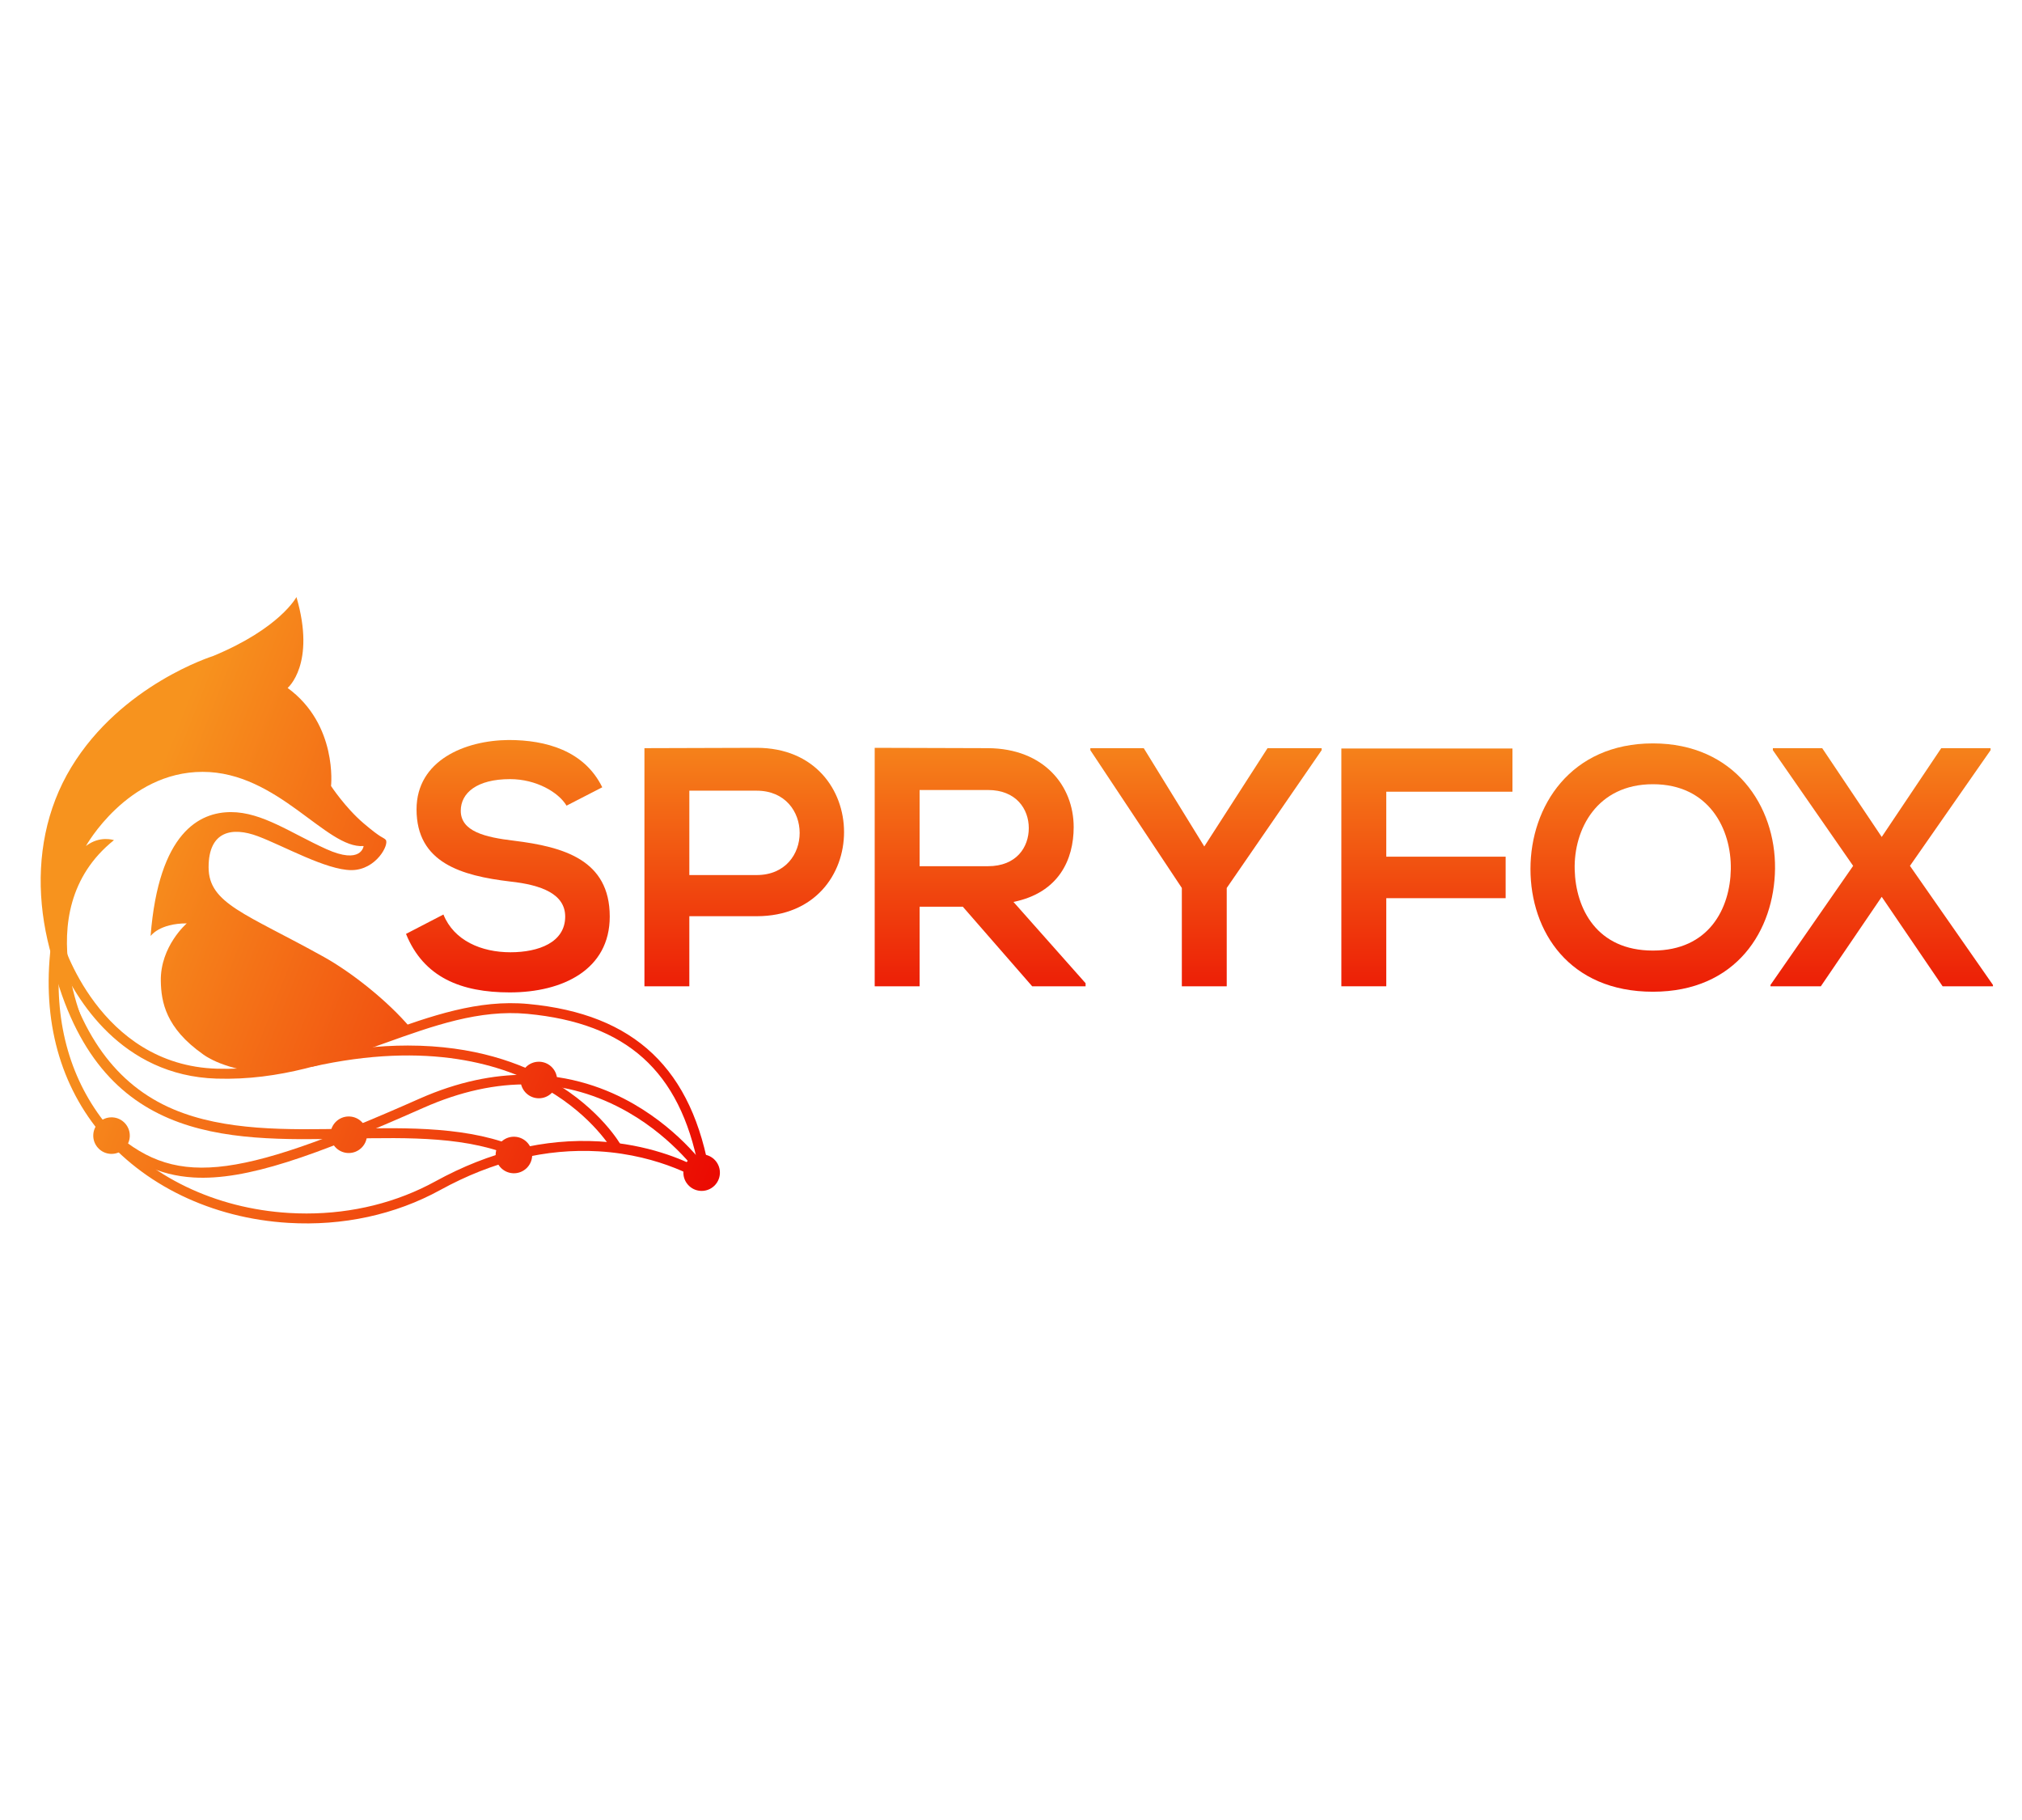 <?xml version="1.0" encoding="UTF-8" standalone="no"?>
<!-- Created with Inkscape (http://www.inkscape.org/) -->

<svg
   version="1.1"
   id="svg1"
   width="1333.333"
   height="1200"
   viewBox="0 0 1333.333 1200"
   sodipodi:docname="SpryFox_v1.ai"
   inkscape:version="1.3.2 (091e20e, 2023-11-25)"
   xmlns:inkscape="http://www.inkscape.org/namespaces/inkscape"
   xmlns:sodipodi="http://sodipodi.sourceforge.net/DTD/sodipodi-0.dtd"
   xmlns="http://www.w3.org/2000/svg"
   xmlns:svg="http://www.w3.org/2000/svg">
  <defs
     id="defs1">
    <linearGradient
       x1="0"
       y1="0"
       x2="1"
       y2="0"
       gradientUnits="userSpaceOnUse"
       gradientTransform="matrix(330.838,-126.931,-126.931,-330.838,72.664,504.042)"
       spreadMethod="pad"
       id="linearGradient2">
      <stop
         style="stop-opacity:1;stop-color:#f7931e"
         offset="0"
         id="stop1" />
      <stop
         style="stop-opacity:1;stop-color:#ea0000"
         offset="1"
         id="stop2" />
    </linearGradient>
    <linearGradient
       x1="0"
       y1="0"
       x2="1"
       y2="0"
       gradientUnits="userSpaceOnUse"
       gradientTransform="matrix(330.835,-126.929,-126.929,-330.835,37.283,411.823)"
       spreadMethod="pad"
       id="linearGradient4">
      <stop
         style="stop-opacity:1;stop-color:#f7931e"
         offset="0"
         id="stop3" />
      <stop
         style="stop-opacity:1;stop-color:#ea0000"
         offset="1"
         id="stop4" />
    </linearGradient>
    <linearGradient
       x1="0"
       y1="0"
       x2="1"
       y2="0"
       gradientUnits="userSpaceOnUse"
       gradientTransform="matrix(330.835,-126.93,-126.93,-330.835,33.077,400.864)"
       spreadMethod="pad"
       id="linearGradient6">
      <stop
         style="stop-opacity:1;stop-color:#f7931e"
         offset="0"
         id="stop5" />
      <stop
         style="stop-opacity:1;stop-color:#ea0000"
         offset="1"
         id="stop6" />
    </linearGradient>
    <linearGradient
       x1="0"
       y1="0"
       x2="1"
       y2="0"
       gradientUnits="userSpaceOnUse"
       gradientTransform="matrix(330.834,-126.929,-126.929,-330.834,45.869,434.201)"
       spreadMethod="pad"
       id="linearGradient8">
      <stop
         style="stop-opacity:1;stop-color:#f7931e"
         offset="0"
         id="stop7" />
      <stop
         style="stop-opacity:1;stop-color:#ea0000"
         offset="1"
         id="stop8" />
    </linearGradient>
    <linearGradient
       x1="0"
       y1="0"
       x2="1"
       y2="0"
       gradientUnits="userSpaceOnUse"
       gradientTransform="matrix(330.834,-126.929,-126.929,-330.834,31.819,397.586)"
       spreadMethod="pad"
       id="linearGradient10">
      <stop
         style="stop-opacity:1;stop-color:#f7931e"
         offset="0"
         id="stop9" />
      <stop
         style="stop-opacity:1;stop-color:#ea0000"
         offset="1"
         id="stop10" />
    </linearGradient>
    <linearGradient
       x1="0"
       y1="0"
       x2="1"
       y2="0"
       gradientUnits="userSpaceOnUse"
       gradientTransform="matrix(330.818,-126.923,-126.923,-330.818,37.408,412.114)"
       spreadMethod="pad"
       id="linearGradient12">
      <stop
         style="stop-opacity:1;stop-color:#f7931e"
         offset="0"
         id="stop11" />
      <stop
         style="stop-opacity:1;stop-color:#ea0000"
         offset="1"
         id="stop12" />
    </linearGradient>
    <linearGradient
       x1="0"
       y1="0"
       x2="1"
       y2="0"
       gradientUnits="userSpaceOnUse"
       gradientTransform="matrix(330.83,-126.928,-126.928,-330.83,51.388,448.577)"
       spreadMethod="pad"
       id="linearGradient14">
      <stop
         style="stop-opacity:1;stop-color:#f7931e"
         offset="0"
         id="stop13" />
      <stop
         style="stop-opacity:1;stop-color:#ea0000"
         offset="1"
         id="stop14" />
    </linearGradient>
    <linearGradient
       x1="0"
       y1="0"
       x2="1"
       y2="0"
       gradientUnits="userSpaceOnUse"
       gradientTransform="matrix(330.818,-126.923,-126.923,-330.818,46.411,435.567)"
       spreadMethod="pad"
       id="linearGradient16">
      <stop
         style="stop-opacity:1;stop-color:#f7931e"
         offset="0"
         id="stop15" />
      <stop
         style="stop-opacity:1;stop-color:#ea0000"
         offset="1"
         id="stop16" />
    </linearGradient>
    <linearGradient
       x1="0"
       y1="0"
       x2="1"
       y2="0"
       gradientUnits="userSpaceOnUse"
       gradientTransform="matrix(330.812,-126.921,-126.921,-330.812,30.271,393.519)"
       spreadMethod="pad"
       id="linearGradient18">
      <stop
         style="stop-opacity:1;stop-color:#f7931e"
         offset="0"
         id="stop17" />
      <stop
         style="stop-opacity:1;stop-color:#ea0000"
         offset="1"
         id="stop18" />
    </linearGradient>
    <linearGradient
       x1="0"
       y1="0"
       x2="1"
       y2="0"
       gradientUnits="userSpaceOnUse"
       gradientTransform="matrix(330.8,-126.916,-126.916,-330.8,15.067,353.903)"
       spreadMethod="pad"
       id="linearGradient20">
      <stop
         style="stop-opacity:1;stop-color:#f7931e"
         offset="0"
         id="stop19" />
      <stop
         style="stop-opacity:1;stop-color:#ea0000"
         offset="1"
         id="stop20" />
    </linearGradient>
    <linearGradient
       x1="0"
       y1="0"
       x2="1"
       y2="0"
       gradientUnits="userSpaceOnUse"
       gradientTransform="matrix(-7.6e-6,-174.596,-174.596,7.6e-6,251.237,550.439)"
       spreadMethod="pad"
       id="linearGradient22">
      <stop
         style="stop-opacity:1;stop-color:#f7931e"
         offset="0"
         id="stop21" />
      <stop
         style="stop-opacity:1;stop-color:#ea0000"
         offset="1"
         id="stop22" />
    </linearGradient>
    <linearGradient
       x1="0"
       y1="0"
       x2="1"
       y2="0"
       gradientUnits="userSpaceOnUse"
       gradientTransform="matrix(-7.6e-6,-174.596,-174.596,7.6e-6,368.165,550.439)"
       spreadMethod="pad"
       id="linearGradient24">
      <stop
         style="stop-opacity:1;stop-color:#f7931e"
         offset="0"
         id="stop23" />
      <stop
         style="stop-opacity:1;stop-color:#ea0000"
         offset="1"
         id="stop24" />
    </linearGradient>
    <linearGradient
       x1="0"
       y1="0"
       x2="1"
       y2="0"
       gradientUnits="userSpaceOnUse"
       gradientTransform="matrix(-7.6e-6,-174.596,-174.596,7.6e-6,484.861,550.439)"
       spreadMethod="pad"
       id="linearGradient26">
      <stop
         style="stop-opacity:1;stop-color:#f7931e"
         offset="0"
         id="stop25" />
      <stop
         style="stop-opacity:1;stop-color:#ea0000"
         offset="1"
         id="stop26" />
    </linearGradient>
    <linearGradient
       x1="0"
       y1="0"
       x2="1"
       y2="0"
       gradientUnits="userSpaceOnUse"
       gradientTransform="matrix(-7.6e-6,-174.595,-174.595,7.6e-6,596.582,550.439)"
       spreadMethod="pad"
       id="linearGradient28">
      <stop
         style="stop-opacity:1;stop-color:#f7931e"
         offset="0"
         id="stop27" />
      <stop
         style="stop-opacity:1;stop-color:#ea0000"
         offset="1"
         id="stop28" />
    </linearGradient>
    <linearGradient
       x1="0"
       y1="0"
       x2="1"
       y2="0"
       gradientUnits="userSpaceOnUse"
       gradientTransform="matrix(-7.6e-6,-174.596,-174.596,7.6e-6,705.865,550.439)"
       spreadMethod="pad"
       id="linearGradient30">
      <stop
         style="stop-opacity:1;stop-color:#f7931e"
         offset="0"
         id="stop29" />
      <stop
         style="stop-opacity:1;stop-color:#ea0000"
         offset="1"
         id="stop30" />
    </linearGradient>
    <linearGradient
       x1="0"
       y1="0"
       x2="1"
       y2="0"
       gradientUnits="userSpaceOnUse"
       gradientTransform="matrix(-7.6e-6,-174.597,-174.597,7.6e-6,817.592,550.439)"
       spreadMethod="pad"
       id="linearGradient32">
      <stop
         style="stop-opacity:1;stop-color:#f7931e"
         offset="0"
         id="stop31" />
      <stop
         style="stop-opacity:1;stop-color:#ea0000"
         offset="1"
         id="stop32" />
    </linearGradient>
    <linearGradient
       x1="0"
       y1="0"
       x2="1"
       y2="0"
       gradientUnits="userSpaceOnUse"
       gradientTransform="matrix(-7.6e-6,-174.595,-174.595,7.6e-6,930.855,550.439)"
       spreadMethod="pad"
       id="linearGradient34">
      <stop
         style="stop-opacity:1;stop-color:#f7931e"
         offset="0"
         id="stop33" />
      <stop
         style="stop-opacity:1;stop-color:#ea0000"
         offset="1"
         id="stop34" />
    </linearGradient>
  </defs>
  <sodipodi:namedview
     id="namedview1"
     pagecolor="#ffffff"
     bordercolor="#000000"
     borderopacity="0.25"
     inkscape:showpageshadow="2"
     inkscape:pageopacity="0.0"
     inkscape:pagecheckerboard="0"
     inkscape:deskcolor="#d1d1d1"
     inkscape:zoom="0.19666667"
     inkscape:cx="668.64407"
     inkscape:cy="600"
     inkscape:window-width="1408"
     inkscape:window-height="449"
     inkscape:window-x="0"
     inkscape:window-y="44"
     inkscape:window-maximized="0"
     inkscape:current-layer="layer-MC0">
    <inkscape:page
       x="0"
       y="0"
       inkscape:label="1"
       id="page1"
       width="1333.333"
       height="1200"
       margin="393.451 18.831 393.451 26.83"
       bleed="0" />
  </sodipodi:namedview>
  <g
     id="layer-MC0"
     inkscape:groupmode="layer"
     inkscape:label="Layer 1">
    <path
       id="path2"
       d="m 105.369,575.716 c 0,0 -45.303,-14.094 -70.136,-55.035 v 0 C 10.399,479.741 17.896,426.047 45.19,385.329 v 0 c 0,0 -33.558,63.539 11.184,99.334 v 0 c 0,0 -6.938,2.46 -13.871,-2.91 v 0 c 0,0 20.358,36.689 57.721,36.689 v 0 c 37.362,0 61.188,-38.2 79.645,-36.689 v 0 c 0,0 -1.008,-9.397 -18.457,-1.511 v 0 c -17.45,7.888 -31.714,18.291 -47.149,18.291 v 0 c -15.437,0 -35.741,-9.843 -39.767,-61.3 v 0 c 0,0 4.25,6.265 17.896,6.265 v 0 c 0,0 -13.143,-11.311 -12.837,-28.521 v 0 c 0.183,-10.328 2.431,-23.223 20.817,-36.189 v 0 c 0,0 8.555,-6.943 27.799,-9 v 0 c 17.413,-1.866 76.919,19.581 75.029,21.837 v 0 c -11.256,13.43 -29.277,27.645 -42.963,35.26 v 0 c -38.591,21.478 -57.048,26.311 -57.048,44.366 v 0 c 0,18.053 11.745,20.067 24.33,15.37 v 0 c 12.583,-4.699 33.893,-16.781 46.31,-16.781 v 0 c 12.415,0 18.981,13.06 16.918,15.067 v 0 c -1.403,1.366 -1.819,0.369 -10.878,8.089 v 0 c -9.062,7.717 -16.109,18.457 -16.109,18.457 v 0 c 0,0 3.357,30.37 -21.476,48.491 v 0 c 0,0 14.094,11.747 4.361,44.968 v 0 c 0,0 -8.052,-15.436 -41.276,-29.196"
       transform="matrix(1.333,0,0,-1.333,0,1200)"
       style="fill:url(#linearGradient2);stroke:none" />
    <path
       id="path4"
       d="m 27.887,437.764 c -1.158,-0.078 -2.105,-0.957 -2.267,-2.105 v 0 c -5.251,-36.992 2.888,-69.9 23.538,-95.17 v 0 c 21.599,-26.429 55.697,-42.882 93.55,-45.134 v 0 c 26.829,-1.6 52.796,4.025 75.093,16.268 v 0 c 25.934,14.239 52.334,20.67 78.464,19.113 v 0 c 31.283,-1.863 51.11,-14.842 51.306,-14.975 v 0 c 0.814,-0.541 1.872,-0.55 2.695,-0.021 v 0 c 0.819,0.533 1.251,1.496 1.094,2.462 v 0 c -8.717,53.317 -37.318,80.464 -90.008,85.431 v 0 c -24.921,2.34 -48.025,-5.929 -72.543,-14.712 v 0 c -25.058,-8.973 -50.969,-18.254 -81.508,-17.302 v 0 c -58.582,1.776 -76.709,63.744 -76.884,64.362 v 0 c -0.3,1.064 -1.267,1.788 -2.367,1.788 v 0 c -0.054,0 -0.108,-0.002 -0.163,-0.005 M 143,300.257 c -36.488,2.175 -69.304,17.971 -90.038,43.342 v 0 c -17.866,21.863 -25.931,49.79 -23.577,81.254 v 0 c 8.068,-18.461 30.495,-56.693 77.763,-58.146 v 0 c 31.47,-0.98 57.828,8.46 83.318,17.59 v 0 c 23.999,8.594 46.568,16.67 70.424,14.443 v 0 c 49.073,-4.625 75.381,-28.187 84.699,-76.166 v 0 c -7.852,4.139 -25.096,11.642 -49.033,13.067 v 0 c -27.068,1.612 -54.361,-5.019 -81.12,-19.712 v 0 C 196.342,305.446 174.435,300 151.612,300 v 0 c -2.857,0 -5.73,0.086 -8.612,0.257"
       transform="matrix(1.333,0,0,-1.333,0,1200)"
       style="fill:url(#linearGradient4);stroke:none" />
    <path
       id="path6"
       d="M 207.385,356.727 C 114.525,315.553 85.839,312.88 53.917,342.433 v 0 l -3.337,-3.606 c 14.206,-13.153 28.04,-19.999 45.118,-21.015 v 0 c 26.071,-1.55 59.697,10.488 113.679,34.424 v 0 c 36.594,16.229 70.773,15.457 101.579,-2.29 v 0 c 23.08,-13.294 35.534,-31.674 35.656,-31.859 v 0 l 4.086,2.729 c -0.523,0.786 -13.1,19.397 -37.109,33.283 v 0 c -13.141,7.602 -31.276,14.517 -53.756,14.517 v 0 c -15.491,0 -33.045,-3.284 -52.448,-11.889"
       transform="matrix(1.333,0,0,-1.333,0,1200)"
       style="fill:url(#linearGradient6);stroke:none" />
    <path
       id="path8"
       d="m 153.2,377.346 1.077,-4.795 c 57.742,12.971 95.107,1.022 116.285,-11.288 v 0 c 22.87,-13.295 32.334,-29.865 32.463,-30.094 v 0 l -0.002,-10e-4 0.002,10e-4 c 0,-10e-4 0,-10e-4 0,-10e-4 v 0 l 0.991,0.552 3.303,1.835 c -0.397,0.719 -10.052,17.776 -34.012,31.794 v 0 c -15.292,8.946 -38.676,17.727 -71.552,17.726 v 0 c -14.34,0 -30.491,-1.672 -48.555,-5.729"
       transform="matrix(1.333,0,0,-1.333,0,1200)"
       style="fill:url(#linearGradient8);stroke:none" />
    <path
       id="path10"
       d="m 24.857,428.068 c 21.762,-93.429 85.534,-92.22 147.202,-91.049 v 0 c 30.861,0.587 60.013,1.139 83.903,-9.638 v 0 l 2.02,4.478 c -24.899,11.232 -55.97,10.643 -86.016,10.072 v 0 c -29.903,-0.564 -60.828,-1.152 -86.249,9.636 v 0 C 57.344,363.613 39.002,389 29.643,429.183 v 0 z"
       transform="matrix(1.333,0,0,-1.333,0,1200)"
       style="fill:url(#linearGradient10);stroke:none" />
    <path
       id="path12"
       d="m 245.198,329.471 c -0.144,-2.41 0.66,-4.733 2.263,-6.54 v 0 c 1.603,-1.803 3.813,-2.879 6.223,-3.022 v 0 c 0.183,-0.014 0.364,-0.018 0.545,-0.018 v 0 c 4.773,0 8.733,3.735 9.017,8.503 v 0 c 0.296,4.977 -3.51,9.265 -8.486,9.562 v 0 c -0.183,0.011 -0.364,0.017 -0.544,0.017 v 0 c -4.774,0 -8.733,-3.735 -9.018,-8.502"
       transform="matrix(1.333,0,0,-1.333,0,1200)"
       style="fill:url(#linearGradient12);stroke:none" />
    <path
       id="path14"
       d="m 257.532,366.562 c -0.296,-4.976 3.51,-9.268 8.486,-9.562 v 0 c 0.183,-0.011 0.364,-0.018 0.545,-0.018 v 0 c 4.773,0 8.733,3.736 9.017,8.504 v 0 c 0.143,2.411 -0.66,4.733 -2.264,6.541 v 0 c -1.602,1.802 -3.812,2.876 -6.222,3.022 v 0 c -0.184,0.009 -0.364,0.014 -0.545,0.014 v 0 c -4.772,0 -8.732,-3.733 -9.017,-8.501"
       transform="matrix(1.333,0,0,-1.333,0,1200)"
       style="fill:url(#linearGradient14);stroke:none" />
    <path
       id="path16"
       d="m 338.07,320.747 c -0.145,-2.411 0.658,-4.734 2.262,-6.54 v 0 c 1.603,-1.808 3.814,-2.878 6.222,-3.021 v 0 c 0.184,-0.013 0.364,-0.019 0.544,-0.019 v 0 c 4.775,0 8.735,3.735 9.018,8.503 v 0 c 0.298,4.977 -3.51,9.265 -8.484,9.563 v 0 c -0.184,0.011 -0.365,0.017 -0.544,0.017 v 0 c -4.775,0 -8.735,-3.735 -9.018,-8.503"
       transform="matrix(1.333,0,0,-1.333,0,1200)"
       style="fill:url(#linearGradient16);stroke:none" />
    <path
       id="path18"
       d="m 163.485,339.483 c -0.297,-4.977 3.509,-9.264 8.485,-9.563 v 0 c 0.183,-0.011 0.365,-0.014 0.545,-0.014 v 0 c 4.772,0 8.733,3.736 9.017,8.502 v 0 c 0.143,2.411 -0.661,4.733 -2.262,6.539 v 0 c -1.603,1.806 -3.813,2.88 -6.224,3.021 v 0 c -0.183,0.012 -0.363,0.018 -0.543,0.018 v 0 c -4.774,0 -8.735,-3.735 -9.018,-8.503"
       transform="matrix(1.333,0,0,-1.333,0,1200)"
       style="fill:url(#linearGradient18);stroke:none" />
    <path
       id="path20"
       d="m 46.149,339.057 c -0.145,-2.411 0.66,-4.734 2.263,-6.538 v 0 c 1.602,-1.807 3.812,-2.881 6.223,-3.024 v 0 c 0.183,-0.009 0.364,-0.016 0.544,-0.016 v 0 c 4.774,0 8.734,3.735 9.017,8.503 v 0 c 0.296,4.974 -3.512,9.265 -8.487,9.56 v 0 c -0.182,0.011 -0.363,0.015 -0.544,0.015 v 0 c -4.772,0 -8.732,-3.732 -9.016,-8.5"
       transform="matrix(1.333,0,0,-1.333,0,1200)"
       style="fill:url(#linearGradient20);stroke:none" />
    <path
       id="path22"
       d="m 206.059,499.875 c 0,-26.417 22.211,-32.811 46.272,-35.67 v 0 c 15.649,-1.683 27.258,-6.227 27.258,-17.334 v 0 c 0,-12.786 -13.123,-17.665 -27.09,-17.665 v 0 c -14.301,0 -27.931,5.72 -33.147,18.677 v 0 l -18.509,-9.591 c 8.749,-21.538 27.257,-28.94 51.321,-28.94 v 0 c 26.248,0 49.467,11.272 49.467,37.519 v 0 c 0,28.102 -22.882,34.496 -47.449,37.525 v 0 c -14.135,1.682 -26.25,4.543 -26.25,14.807 v 0 c 0,8.75 7.909,15.648 24.399,15.648 v 0 c 12.788,0 23.894,-6.393 27.931,-13.124 v 0 l 17.669,9.087 c -8.918,18.173 -27.932,23.387 -46.273,23.387 v 0 c -21.706,-0.168 -45.599,-10.095 -45.599,-34.326"
       transform="matrix(1.333,0,0,-1.333,0,1200)"
       style="fill:url(#linearGradient22);stroke:none" />
    <path
       id="path24"
       d="M 318.791,530.163 V 412.38 h 22.211 v 34.662 h 33.314 c 57.715,0 57.547,83.29 0,83.29 v 0 c -18.508,0 -37.016,-0.169 -55.525,-0.169 m 22.211,-21.032 h 33.314 c 28.269,0 28.438,-41.73 0,-41.73 v 0 h -33.314 z"
       transform="matrix(1.333,0,0,-1.333,0,1200)"
       style="fill:url(#linearGradient24);stroke:none" />
    <path
       id="path26"
       d="m 432.699,412.38 h 22.212 v 39.373 h 21.37 l 34.324,-39.373 h 26.418 v 1.513 l -35.674,40.215 c 22.38,4.543 29.784,20.865 29.784,37.018 v 0 c 0,20.36 -14.64,38.869 -42.401,39.037 v 0 c -18.679,0 -37.355,0.169 -56.033,0.169 v 0 z m 22.212,97.087 h 33.821 c 13.966,0 20.191,-9.423 20.191,-18.846 v 0 c 0,-9.423 -6.056,-18.846 -20.191,-18.846 v 0 h -33.821 z"
       transform="matrix(1.333,0,0,-1.333,0,1200)"
       style="fill:url(#linearGradient26);stroke:none" />
    <path
       id="path28"
       d="m 627.037,530.163 -31.296,-48.627 -29.952,48.627 h -26.416 v -1.009 l 45.262,-68.148 V 412.38 h 22.211 v 48.626 l 46.945,68.148 v 1.009 z"
       transform="matrix(1.333,0,0,-1.333,0,1200)"
       style="fill:url(#linearGradient28);stroke:none" />
    <path
       id="path30"
       d="M 663.547,529.995 V 412.38 h 22.212 v 43.579 h 59.059 v 20.528 h -59.059 v 32.138 h 62.424 v 21.37 z"
       transform="matrix(1.333,0,0,-1.333,0,1200)"
       style="fill:url(#linearGradient30);stroke:none" />
    <path
       id="path32"
       d="m 757.099,470.43 c 0,-30.961 19.182,-60.743 60.576,-60.743 v 0 c 41.392,0 60.067,30.454 60.406,60.91 v 0 c 0.335,30.793 -19.854,61.922 -60.406,61.922 v 0 c -40.721,0 -60.576,-31.129 -60.576,-62.089 m 21.874,-0.338 c -0.507,19.856 10.936,42.235 38.702,42.235 v 0 c 27.761,0 38.869,-22.21 38.529,-42.065 v 0 c -0.334,-19.351 -10.768,-40.216 -38.529,-40.216 v 0 c -27.766,0 -38.197,20.697 -38.702,40.046"
       transform="matrix(1.333,0,0,-1.333,0,1200)"
       style="fill:url(#linearGradient32);stroke:none" />
    <path
       id="path34"
       d="m 960.301,530.163 -29.445,-43.917 -29.446,43.917 h -24.4 v -1.009 l 39.712,-57.209 -40.889,-58.893 v -0.672 h 24.903 l 30.12,44.253 30.12,-44.253 h 24.901 v 0.672 l -41.055,58.893 39.878,57.209 v 1.009 z"
       transform="matrix(1.333,0,0,-1.333,0,1200)"
       style="fill:url(#linearGradient34);stroke:none" />
  </g>
</svg>
